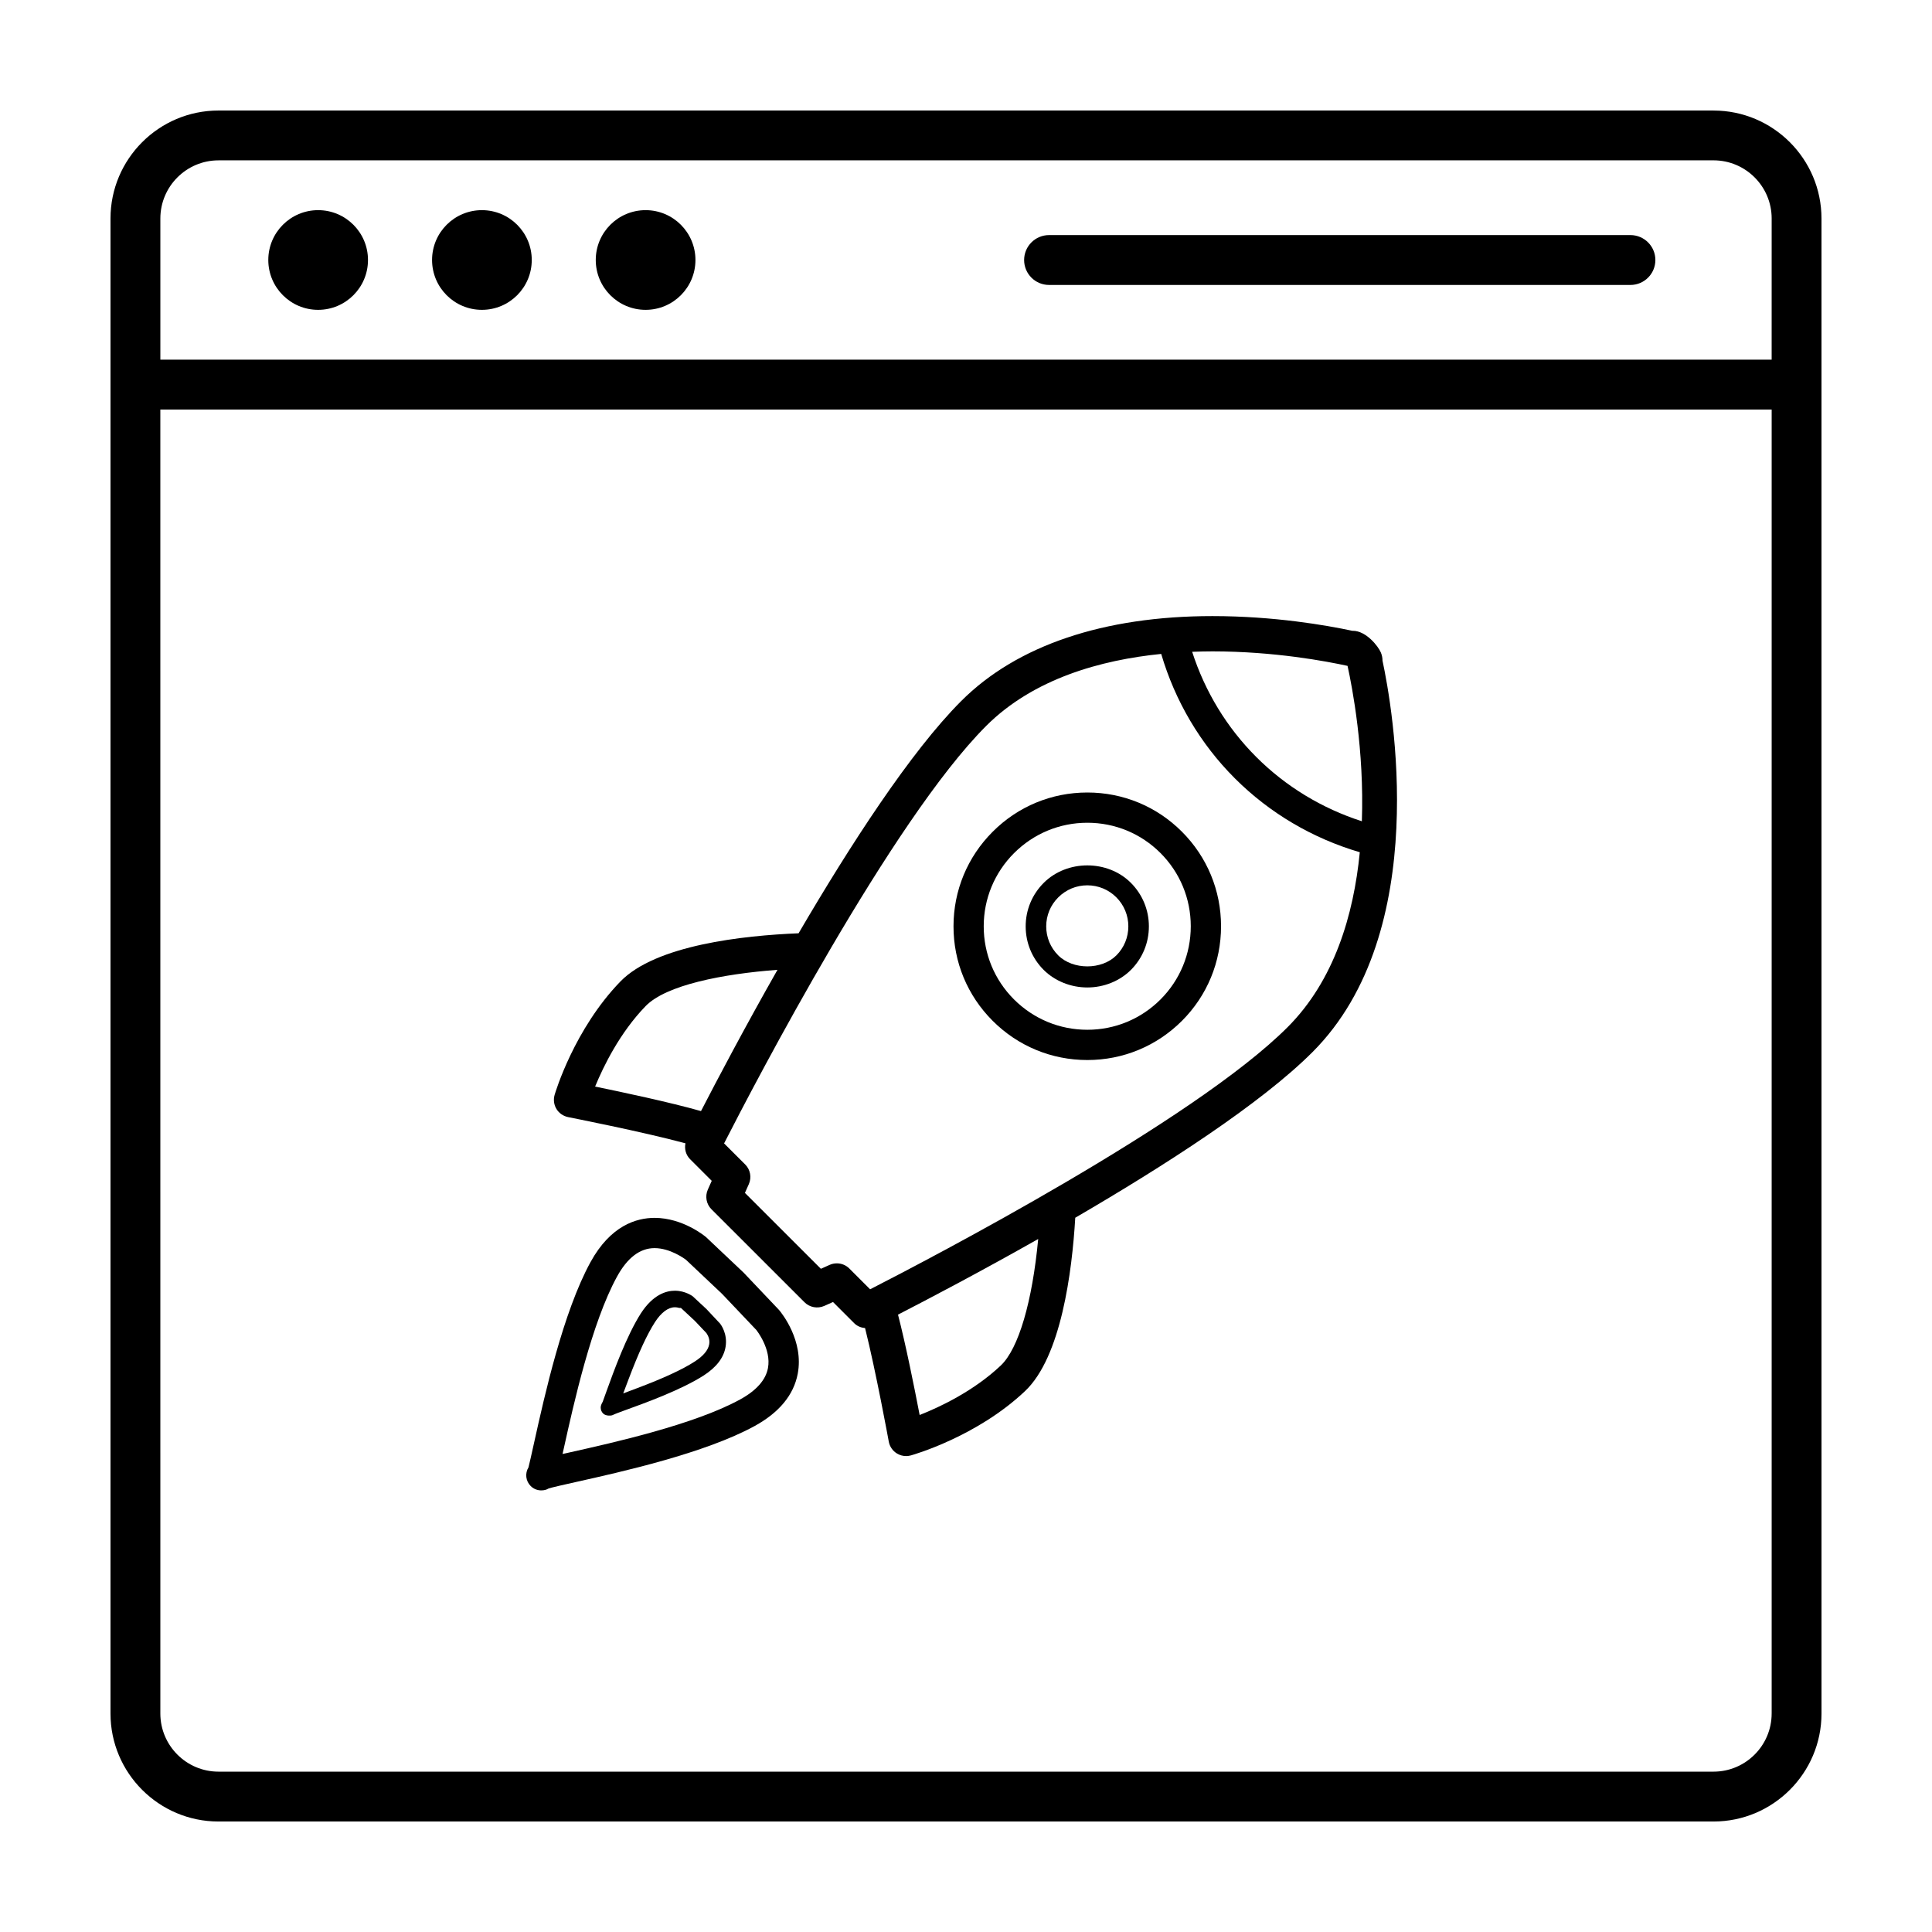 <?xml version="1.0" encoding="UTF-8"?>
<!-- Uploaded to: ICON Repo, www.svgrepo.com, Generator: ICON Repo Mixer Tools -->
<svg fill="#000000" width="800px" height="800px" version="1.1" viewBox="144 144 512 512" xmlns="http://www.w3.org/2000/svg">
 <g>
  <path d="m241.52 212.9c0 7.297-5.914 13.211-13.211 13.211-7.293 0-13.207-5.914-13.207-13.211 0-7.293 5.914-13.207 13.207-13.207 7.297 0 13.211 5.914 13.211 13.207"/>
  <path d="m284.92 212.9c0 7.297-5.914 13.211-13.211 13.211-7.293 0-13.207-5.914-13.207-13.211 0-7.293 5.914-13.207 13.207-13.207 7.297 0 13.211 5.914 13.211 13.207"/>
  <path d="m328.3 212.9c0 7.297-5.914 13.211-13.207 13.211-7.297 0-13.211-5.914-13.211-13.211 0-7.293 5.914-13.207 13.211-13.207 7.293 0 13.207 5.914 13.207 13.207"/>
  <path d="m598.1 173.29h-396.2c-15.781 0-28.617 12.836-28.617 28.617v396.2c0 15.777 12.836 28.613 28.617 28.613h396.2c15.781 0 28.617-12.836 28.617-28.617l-0.004-396.19c0-15.781-12.836-28.617-28.613-28.617zm15.406 424.81c0 8.496-6.914 15.406-15.406 15.406h-396.2c-8.496 0-15.406-6.914-15.406-15.406l-0.004-345.57h427.02v345.57zm0-358.78h-427.01v-37.418c0-8.496 6.914-15.406 15.406-15.406l396.2-0.004c8.496 0 15.406 6.914 15.406 15.406z"/>
  <path d="m576.09 206.3h-154.08c-3.648 0-6.606 2.961-6.606 6.609 0 3.648 2.957 6.606 6.606 6.606h154.08c3.641 0 6.602-2.957 6.602-6.606 0-3.648-2.957-6.609-6.602-6.609z"/>
  <path d="m287.46 538.97c0.746 0 1.477-0.207 1.859-0.48 0.801-0.289 4.289-1.066 7.441-1.773 11.906-2.656 34.066-7.598 47.219-14.801 6.519-3.578 10.367-8.238 11.43-13.863 1.652-8.746-4.231-16.043-4.961-16.902l-9.406-9.914-9.957-9.41c-0.246-0.203-6.09-5.078-13.617-5.078-4.812 0-11.664 2.031-16.973 11.715-7.266 13.246-12.203 35.484-14.863 47.465-0.598 2.691-1.414 6.383-1.582 6.949-0.973 1.586-0.73 3.621 0.59 4.938 0.746 0.75 1.754 1.156 2.82 1.156zm5.992-11.305c2.562-11.566 7.344-33.094 14.066-45.348 2.742-5.012 6.086-7.551 9.941-7.551 4.074 0 7.789 2.68 8.344 3.098l9.562 9.035 9.074 9.562c0.039 0.055 4.035 5.062 3.078 10.105-0.594 3.152-3.082 5.953-7.394 8.316-12.133 6.641-33.539 11.426-45.145 14.02-0.684 0.145-1.316 0.293-1.898 0.422z"/>
  <path d="m306.36 519.01c0.68-0.332 1.883-0.77 3.379-1.316 5.176-1.875 14.738-5.332 20.707-9.152 3.391-2.176 5.356-4.727 5.836-7.598 0.586-3.449-1.234-5.898-1.445-6.168l-3.606-3.848-3.656-3.402c-0.012 0-1.945-1.473-4.719-1.473-2.328 0-5.777 1.027-8.984 5.945-3.809 5.934-7.269 15.512-9.129 20.66l-1.012 2.812c-0.418 0.734-0.539 1.145-0.539 1.57 0 0.586 0.23 1.133 0.645 1.551 0.754 0.762 2.281 0.574 2.523 0.418zm4.219-9.5c2.621-6.938 4.902-11.879 6.984-15.121 1.676-2.586 3.508-3.949 5.289-3.949 0.484 0 0.898 0.105 1.164 0.18h0.441l3.668 3.41 3.078 3.246c0.414 0.605 0.969 1.652 0.746 2.949-0.266 1.582-1.57 3.144-3.875 4.621-3.269 2.106-8.227 4.394-15.16 7.008l-3.754 1.414z"/>
  <path d="m294.58 440.05c0.215 0.047 19.688 3.859 31.07 6.941-0.309 1.508 0.117 3.098 1.246 4.223l5.719 5.719-1.039 2.336c-0.781 1.754-0.395 3.844 0.969 5.199l24.668 24.652c1.336 1.344 3.43 1.754 5.211 0.969l2.332-1.043 5.621 5.621c0.781 0.781 1.797 1.184 2.875 1.289 2.887 11.539 6.246 29.871 6.281 30.082 0.238 1.293 1.012 2.434 2.121 3.125 0.746 0.469 1.602 0.711 2.481 0.711 0.418 0 0.848-0.059 1.266-0.176 0.711-0.195 17.523-5.008 30.238-17.035 9.586-9.062 12.469-31.641 13.316-45.949 23.684-13.789 49.156-30.188 62.871-43.898 31.926-31.93 21.148-91.633 18.551-103.74 0.004-0.711-0.137-1.422-0.43-2.141-0.68-1.641-3.894-5.769-7.441-5.769l-0.121 0.004c-6.914-1.477-20.766-3.898-37.066-3.898-28.844 0-51.867 7.777-66.59 22.512-13.395 13.395-29.469 38.25-43.098 61.547-14.66 0.594-37.848 3.113-47.23 12.785-12.211 12.602-17.211 29.32-17.418 30.023-0.371 1.254-0.203 2.625 0.48 3.75 0.68 1.117 1.809 1.898 3.117 2.16zm114.64 65.82c-7.129 6.734-16.016 10.957-21.504 13.121-1.422-7.41-3.691-18.695-5.734-26.598 7.906-4.066 21.68-11.285 37.152-20.043-1.555 16.531-5.176 29.043-9.914 33.52zm56.094-189.25c16.398 0 30.219 2.625 35.781 3.84 0.004 0.004 0.016 0.016 0.023 0.023 1.258 5.719 4.453 22.348 3.789 41.16-10.57-3.406-20.168-9.215-27.988-17.039-7.805-7.801-13.598-17.352-16.984-27.871 1.844-0.066 3.652-0.113 5.379-0.113zm-59.984 19.77c12.582-12.574 30.461-17.492 46.402-19.094 3.672 12.48 10.352 23.82 19.523 32.98 9.195 9.195 20.582 15.891 33.105 19.578-1.633 16.645-6.762 33.98-19.141 46.367-24.938 24.934-94.605 61.262-110.63 69.457l-5.508-5.508c-0.887-0.883-2.062-1.367-3.301-1.367-0.664 0-1.305 0.133-1.906 0.398l-2.332 1.043-20.129-20.113 1.039-2.332c0.781-1.758 0.395-3.844-0.969-5.203l-5.594-5.582c8.184-16.031 44.465-85.645 69.441-110.62zm-90.227 74.23c5.426-5.586 20.402-8.516 34.938-9.609-8.785 15.469-16.086 29.332-20.27 37.441-8.191-2.336-21.062-5.066-28.059-6.5 2.242-5.453 6.574-14.297 13.391-21.332z"/>
  <path d="m432.16 424.92c9.461 0 18.363-3.688 25.066-10.383 6.688-6.688 10.363-15.594 10.363-25.07 0-9.48-3.691-18.391-10.395-25.086-6.68-6.68-15.574-10.359-25.035-10.359-9.48 0-18.391 3.688-25.086 10.395-6.691 6.688-10.379 15.582-10.383 25.043-0.012 9.473 3.672 18.367 10.375 25.066 6.699 6.707 15.617 10.395 25.094 10.395zm-19.422-54.836c5.188-5.18 12.082-8.047 19.418-8.047 7.316 0 14.199 2.848 19.371 8.012 5.184 5.184 8.039 12.082 8.039 19.418 0 7.332-2.848 14.223-8.02 19.402-5.18 5.18-12.066 8.031-19.391 8.031-7.336 0-14.238-2.856-19.438-8.047-5.176-5.18-8.027-12.07-8.02-19.391 0.008-7.316 2.867-14.191 8.039-19.379z"/>
  <path d="m432.15 405.69c4.375 0 8.578-1.691 11.547-4.648 3.074-3.078 4.769-7.176 4.769-11.543 0-4.352-1.699-8.465-4.793-11.559-6.16-6.137-16.898-6.144-23.078 0.031-3.082 3.078-4.781 7.176-4.781 11.523 0 4.359 1.691 8.453 4.769 11.539 2.969 2.953 7.188 4.656 11.566 4.656zm-7.707-23.871c2.062-2.062 4.797-3.199 7.703-3.199 2.902 0 5.633 1.129 7.68 3.168 2.062 2.066 3.195 4.801 3.195 7.707 0 2.91-1.129 5.648-3.168 7.688-3.906 3.894-11.516 3.891-15.418-0.004-2.051-2.055-3.18-4.781-3.18-7.688 0.004-2.894 1.133-5.625 3.188-7.672z"/>
 </g>
</svg>